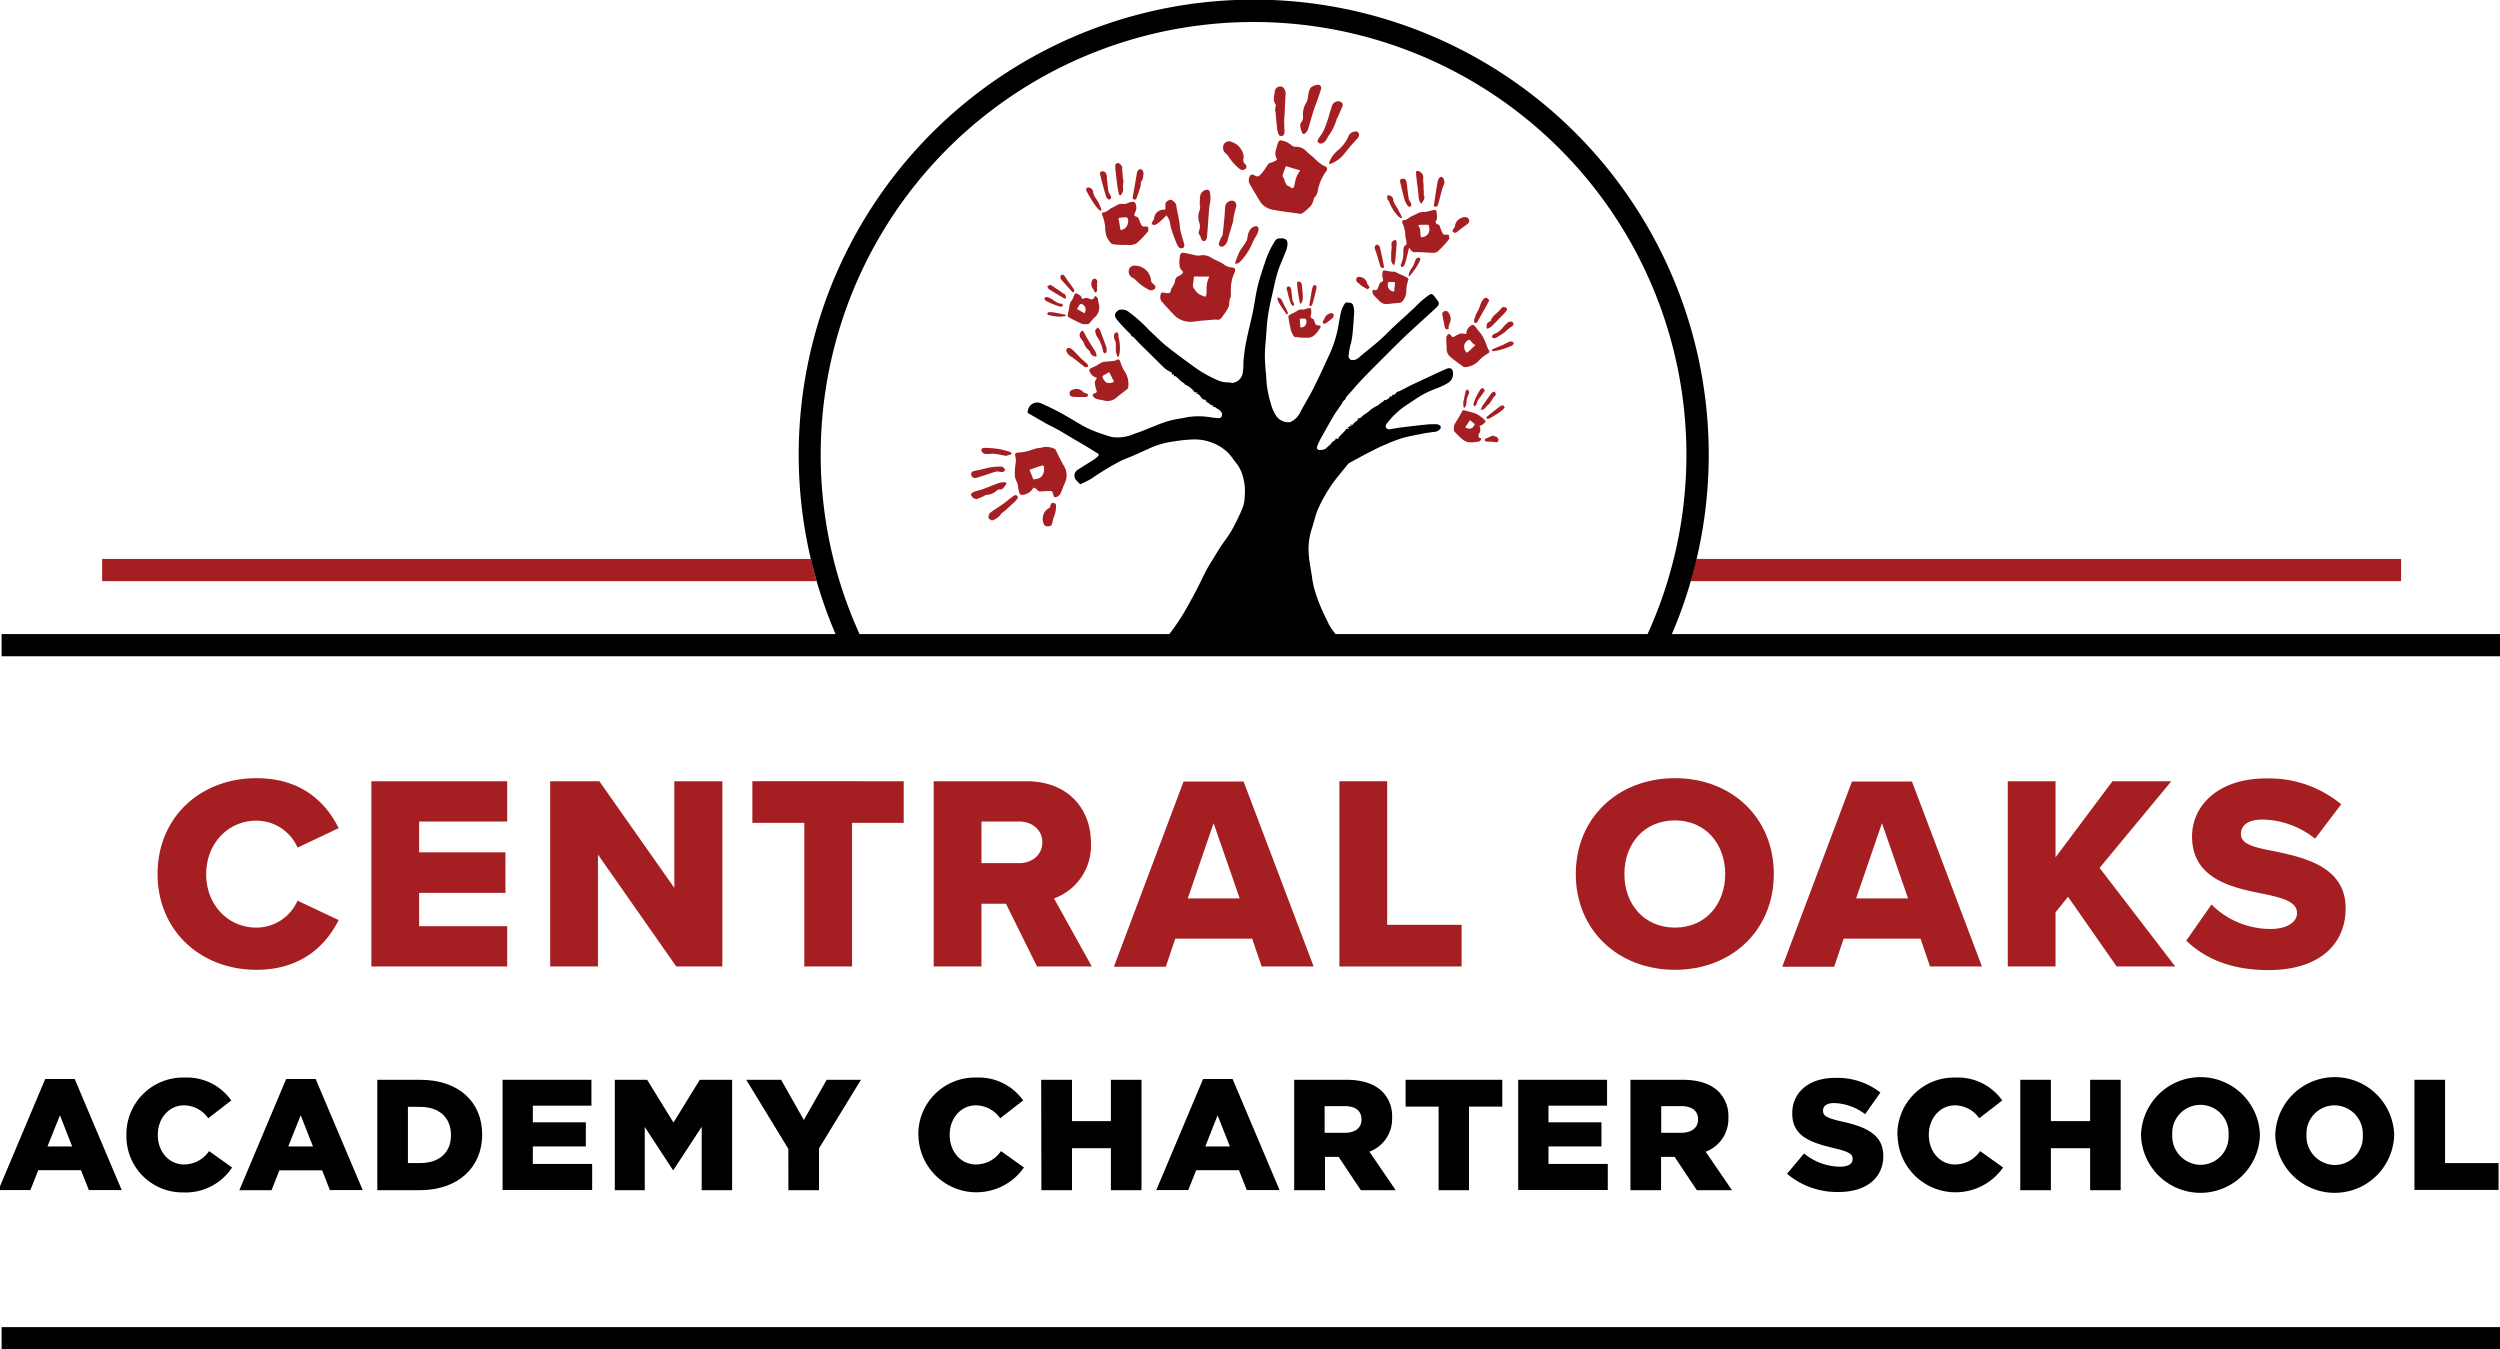 <svg id="Layer_1" data-name="Layer 1" xmlns="http://www.w3.org/2000/svg" viewBox="0 0 450.09 242.93"><defs><style>.cls-1{fill:#a51e21;}</style></defs><rect x="0.29" y="238.93" width="450.09" height="4"/><path class="cls-1" d="M304.36,104.63H432.28v-4H305.41C305.09,102,304.74,103.31,304.36,104.63Z"/><path class="cls-1" d="M218.92,57.52c-1.27.12-2.59.18-3.88.36a4.12,4.12,0,0,1-3.75-1.26c-.74-.78-1.46-1.58-2.18-2.37a1.52,1.52,0,0,1-.05-1.49.44.44,0,0,1,.35-.09c.21,0,.41.1.62.11.63,0,.67,0,.82-.65a.61.61,0,0,1,.11-.31,2.67,2.67,0,0,0,.62-1.44,1,1,0,0,1,.7-.71,2,2,0,0,0,.67-.53.38.38,0,0,0-.06-.35c-.59-.44-.52-1.09-.57-1.69a7.54,7.54,0,0,1,.12-1,.56.56,0,0,1,.71-.58c.67.11,1.34.29,2,.42A2,2,0,0,0,216,46a2.65,2.65,0,0,1,2.05.39c.47.29,1,.5,1.48.75a4,4,0,0,1,.74.41,2.62,2.62,0,0,0,1.49.6c.67.06.73.41.47,1a7.06,7.06,0,0,0-.63,2.87c0,.47,0,.93,0,1.39,0,0,0,0,0,0-.38.59-.19,1.33-.43,1.91a11.35,11.35,0,0,1-1.19,1.79A.85.85,0,0,1,218.92,57.52Zm-1.26-7.75a21.34,21.34,0,0,1-2.27,0c-.34,0-.44,0-.48.31,0,.45-.12.91-.14,1.38a.93.93,0,0,0,.19.49,5.59,5.59,0,0,0,.73.88,2.73,2.73,0,0,0,.61.33l.41.18c.23.1.42.11.46-.2s.06-.53.07-.8a4.74,4.74,0,0,1,.4-2.35C217.67,49.91,217.65,49.84,217.66,49.77Z"/><path class="cls-1" d="M230.51,25.26a3.75,3.75,0,0,1,2,.88,1.07,1.07,0,0,0,.83.28,2.49,2.49,0,0,1,1.9.87c.37.36.79.67,1.17,1s.62.61.95.89a8.93,8.93,0,0,0,.8.57c.16.1.35.13.49.24a.49.49,0,0,1,.16.76,8.92,8.92,0,0,0-1.54,3.44,2.12,2.12,0,0,1-.64,1.38c-.13.1-.11.37-.18.55a3.07,3.07,0,0,1-.44.93,9.05,9.05,0,0,1-1.56,1.35c-.25.16-.69.05-1,0-1.44-.2-2.9-.36-4.33-.66a3.26,3.26,0,0,1-2.24-1.43q-.94-1.55-1.86-3.12a1.5,1.5,0,0,1,.13-1.67c.05-.08.27-.08.41-.08s.17.09.26.13c.73.35.79.22,1.32-.36s.81-1.2,1.27-1.74c.14-.16.44-.17.65-.26a5.16,5.16,0,0,0,.67-.32c.34-.21,0-.4,0-.61a1.65,1.65,0,0,1-.13-.78,14.1,14.1,0,0,1,.53-1.9C230.14,25.44,230.4,25.34,230.51,25.26Zm1,4.66c-.14.35-.32.79-.46,1.23-.07.22-.18.55-.08.69.43.59.31,1.59,1.3,1.77,0,0,.06.09.1.13a.33.33,0,0,0,.59-.14c.08-.24.12-.49.19-.73a4.24,4.24,0,0,1,.82-2,.38.38,0,0,0,.09-.2Z"/><path class="cls-1" d="M186.06,87.78a2.43,2.43,0,0,1-2.23,1.31.46.46,0,0,1-.28-.28,7,7,0,0,1-.26-1.1,2.23,2.23,0,0,0-.34-1.17,2.64,2.64,0,0,1-.24-1.25,7.24,7.24,0,0,1,.06-1.23c0-.32.1-.63.11-1a2.74,2.74,0,0,0-.08-.86c-.12-.47,0-.7.47-.72a8.4,8.4,0,0,0,2.79-.6,6.75,6.75,0,0,1,1-.24.93.93,0,0,0,.25,0,3.39,3.39,0,0,1,2.54.16.43.43,0,0,1,.23.23c.5,1,.95,2,1.49,2.9a3.14,3.14,0,0,1,.15,3c-.28.64-.51,1.31-.81,1.95a1.14,1.14,0,0,1-.52.52c-.52.24-.67.14-.79-.42s-.23-.61-.76-.59l-1.4.08a.74.74,0,0,1-.76-.33C186.58,87.94,186.29,87.89,186.06,87.78Zm0-1.45c.66-.14,1.39-.15,1.74-1a2.18,2.18,0,0,0,.16-1.12c0-.38-.1-.48-.48-.36-.74.24-1.47.5-2.14.73Z"/><path class="cls-1" d="M253.65,44.73c-.2.8-.38,1.61-.59,2.4a2.64,2.64,0,0,1-.33.77c-.07.12-.28.14-.43.21,0-.16-.17-.37-.11-.47a4.92,4.92,0,0,0,.46-2.32c0-.46,0-1,.53-1.26.1-.05,0-.51,0-.77a5.44,5.44,0,0,1-.17-.86,5.41,5.41,0,0,0-.5-2.21c-.1-.25-.14-.55.17-.57.62,0,1-.53,1.53-.75s.95-.49,1.45-.67a2.77,2.77,0,0,1,.77-.06,3.72,3.72,0,0,0,.57-.08c.41-.1.81-.23,1.22-.3.23,0,.4.09.42.35,0,.59.26,1.2-.19,1.76-.05.05.17.46.29.48.44,0,.47.35.58.66a5.26,5.26,0,0,0,.52,1.13c.06.09.32.08.49.09s.48,0,.48,0c.06.27.19.65.06.81a17.38,17.38,0,0,1-2,2.17c-.45.39-1.12.27-1.71.24s-1.46-.11-2.18-.09a1,1,0,0,1-1.09-.53l-.1-.19Zm1.65-4.15c.64.68.28,1.47.53,2.13A1.42,1.42,0,0,0,257.32,41c-.09-.56-.09-.56-.68-.53h-.85A4,4,0,0,0,255.3,40.58Z"/><path class="cls-1" d="M204.6,37.49a5.67,5.67,0,0,1-.29.91c-.15.29-.14.49.19.57s.54.35.64.73a3.27,3.27,0,0,0,.5,1c.07.11.35.07.54.09s.49,0,.51.09c.06.25.12.61,0,.76a16.13,16.13,0,0,1-2.1,2.19,2.79,2.79,0,0,1-1.53.27c-.82,0-1.64,0-2.46-.1a.88.88,0,0,1-.53-.17,4.21,4.21,0,0,1-.81-1.18,5.09,5.09,0,0,1-.29-1.6,6.42,6.42,0,0,0-.52-2.29c-.09-.23-.1-.49.17-.51.7-.06,1.09-.67,1.69-.89.3-.11.56-.34.85-.46a1.59,1.59,0,0,1,.85-.2,1.83,1.83,0,0,0,1.16-.19,1.9,1.9,0,0,1,.4-.14C204.37,36.28,204.46,36.38,204.6,37.49Zm-2.86,3.95a3.18,3.18,0,0,0,.79-.32,1.76,1.76,0,0,0,.51-1.79.4.4,0,0,0-.29-.21c-.48,0-.95.08-1.38.12Z"/><path class="cls-1" d="M264,60.13a1.64,1.64,0,0,1,.86-1.51.39.39,0,0,1,.6.05l.18.18c.36.45.7.91,1.07,1.35a9.25,9.25,0,0,1,1,2.16,3.23,3.23,0,0,0,.3.62c.21.3.14.48-.15.67a8.47,8.47,0,0,0-1.41,1.05,3.77,3.77,0,0,1-2.64,1.4.72.72,0,0,1-.41-.11c-.76-.56-1.54-1.1-2.26-1.71a1.89,1.89,0,0,1-.69-1.38c0-.69-.06-1.37-.07-2.06a.53.53,0,0,1,.09-.35c.31-.46.46-.48.8-.05.2.27.34.33.64.11a4.11,4.11,0,0,1,1-.49,1.41,1.41,0,0,1,.5,0Zm1.64,2a2,2,0,0,1-.43-.27,2.08,2.08,0,0,1-.42-.47c-.16-.28-.33-.25-.55-.09a1.32,1.32,0,0,0-.42,1.88c.2.39.33.34.58.1Z"/><path class="cls-1" d="M197.49,68a1.73,1.73,0,0,1-1.31-1.13c-.13-.24-.08-.42.12-.53s.67-.3,1-.46.36-.23.54-.33a3.06,3.06,0,0,1,.77-.38c.66-.1,1.32-.12,2-.2a1.66,1.66,0,0,0,.46-.19c.35-.16.48,0,.6.3a9.14,9.14,0,0,0,.67,1.58,4.18,4.18,0,0,1,.79,3A.71.71,0,0,1,203,70c-.65.54-1.33,1-2,1.59a2.44,2.44,0,0,1-2.24.52c-.42-.1-.86-.14-1.27-.27a1.27,1.27,0,0,1-.62-.39c-.18-.22-.25-.47.16-.61s.51-.26.34-.67a5.66,5.66,0,0,1-.25-1.17.54.54,0,0,1,0-.28C197.25,68.47,197.35,68.28,197.49,68Zm3.08.72L199.69,67l-1.09.62a.28.28,0,0,0-.12.16,1.85,1.85,0,0,0,.7,1.08A1.67,1.67,0,0,0,200.57,68.72Z"/><path class="cls-1" d="M249.69,54.74a1.66,1.66,0,0,1-1.33-.54c-.36-.38-.76-.73-1.1-1.13a1.16,1.16,0,0,1-.16-.63c0-.27.17-.29.37-.22s.48,0,.58-.29a6.21,6.21,0,0,1,.37-.93.87.87,0,0,1,.33-.26c.25-.13.35-.2.19-.56a3.19,3.19,0,0,1,0-1.38s.35-.14.52-.1a5,5,0,0,0,1.55.21c.16,0,.35.14.53.22.6.28,1.22.54,1.81.85.11.05.25.32.21.4a5.65,5.65,0,0,0-.37,2,3,3,0,0,1-.55,1.69,1,1,0,0,1-.79.47C251.1,54.58,250.39,54.68,249.69,54.74ZM251,52.49l.16-1.68L250,50.75A1.16,1.16,0,0,0,251,52.49Z"/><path class="cls-1" d="M266.68,78.93c-.08.61-.53.58-.89.63a5,5,0,0,1-1.33.06,2.22,2.22,0,0,1-1.06-.44,17.83,17.83,0,0,1-1.54-1.47c-.21-.2-.1-1.15.1-1.47.45-.72.89-1.45,1.28-2.2.15-.28.29-.19.48-.14.57.15,1.15.29,1.72.47a4.11,4.11,0,0,1,.81.41,5.8,5.8,0,0,1,1.2,1c.11.17-.6.8-.93.85l-.12,0c0,.06-.06.13,0,.16a1.29,1.29,0,0,1-.05,1.18C266.15,78.37,266,78.82,266.68,78.93Zm-1.16-2.58-.88-.7-.86,1.3C264.63,77.39,265.18,77.19,265.52,76.35Z"/><path class="cls-1" d="M197.09,53.29a.79.79,0,0,1,.61.79,6.06,6.06,0,0,0,.15.74,2.37,2.37,0,0,1-.78,2.33c-.25.23-.46.5-.69.75s-.24.39-.39.4a2.51,2.51,0,0,1-1.19,0,25.4,25.4,0,0,1-2.45-1.22.37.37,0,0,1-.13-.32c.1-.58.25-1.15.33-1.72a1.73,1.73,0,0,1,.44-1,3.82,3.82,0,0,0,.38-.87c.21-.42.31-.45.72-.2s.58.29.64.68c0,.07.2.18.23.16a1.2,1.2,0,0,1,1.2,0A.62.62,0,0,0,197.09,53.29Zm-1.86,3.1a1.07,1.07,0,0,0-.5-1.66.33.33,0,0,0-.3.06c-.2.28-.37.58-.53.84Z"/><path class="cls-1" d="M236.08,56.2a.81.81,0,0,1,0,.22c-.11.41-.31.79.32,1,.23.09.26.62.42.92a.54.54,0,0,0,.41.23c.45,0,.69.16.44.5-.53.73-1,1.62-2.06,1.73a12.12,12.12,0,0,1-1.9-.07s-.08-.05-.12-.05-.46.05-.53,0a3.75,3.75,0,0,1-.62-1.12c-.21-.8-.34-1.62-.48-2.43,0-.11,0-.31.08-.36.45-.26.94-.48,1.4-.73a1.42,1.42,0,0,1,1.18-.3c.17,0,.4-.11.6-.16C236,55.36,236.08,55.42,236.08,56.2ZM234,57.42l.09,1.22c0,.19,0,.38.32.3a1,1,0,0,0,.74-1.35.42.42,0,0,0-.31-.24A5.28,5.28,0,0,0,234,57.42Z"/><path class="cls-1" d="M209.81,37.7c0-.3,0-.57,0-.83,0-.5.34-.69.7-.85s.54.06.81.26c.55.39.46,1,.57,1.48.18.78.32,1.57.46,2.36.08.52.08,1.05.2,1.55.2.81.47,1.59.67,2.39a.59.59,0,0,1-.15.51.64.64,0,0,1-.9-.12,5.9,5.9,0,0,1-.54-1.1c-.29-.76-.57-1.53-.81-2.31-.13-.41-.12-.86-.25-1.27a6.21,6.21,0,0,0-.55-1c-.44.42-.82.81-1.23,1.16a3.48,3.48,0,0,1-.86.57c-.16.06-.41-.09-.61-.14.06-.18.12-.36.2-.54s.22-.26.24-.41a1.77,1.77,0,0,1,2-1.66Z"/><path class="cls-1" d="M237.87,15.94c-.2.63-.4,1.25-.62,1.87-.27.78-.58,1.55-.83,2.34-.33,1.05-.62,2.13-.95,3.19a1.9,1.9,0,0,1-.35.52c-.38.47-.62.25-.78-.19a4.2,4.2,0,0,1-.26-1.1,1.07,1.07,0,0,1,.25-.64,1.32,1.32,0,0,0,.27-.88,4,4,0,0,1,.61-2.62,2.85,2.85,0,0,0,.28-1.13c.14-.63.14-1.34.76-1.72a2.38,2.38,0,0,1,1.07-.32C237.7,15.25,237.85,15.54,237.87,15.94Z"/><path class="cls-1" d="M216,37c0-.62,0-1.24.1-1.86a1.42,1.42,0,0,1,1.31-1,.55.55,0,0,1,.38.35,5.05,5.05,0,0,1,0,2.32c-.14.85-.17,1.72-.24,2.58-.08,1.07-.14,2.14-.25,3.21,0,.34-.16.78-.55.8s-.49-.41-.6-.73-.52-.67-.28-1.09a2.27,2.27,0,0,0,0-1.66,3.11,3.11,0,0,1,.11-2.08,2.08,2.08,0,0,0,.08-.8Z"/><path class="cls-1" d="M229.53,20c.05-.31.1-.61.14-.92a.28.28,0,0,0,0-.24c-.55-.76-.25-1.56-.17-2.37a1,1,0,0,1,1-.9.78.78,0,0,1,.57.22,1.74,1.74,0,0,1,.37,1.42c-.06.85-.09,1.71-.13,2.56,0,.69-.1,1.37-.11,2.06s.06,1.4.05,2.1a.66.66,0,0,1-.31.51.54.54,0,0,1-.77-.31,3.82,3.82,0,0,1-.24-.94c-.12-1.06-.2-2.12-.3-3.19Z"/><path class="cls-1" d="M222.6,37c-.18.72-.37,1.43-.53,2.16-.06.26,0,.55-.1.8-.3,1.07-.65,2.12-.92,3.19a1.81,1.81,0,0,1-.76,1.16.63.63,0,0,1-.52.09c-.17-.1-.38-.37-.35-.51a7.13,7.13,0,0,1,.45-1.16c.07-.15.22-.28.24-.43.13-1.08.24-2.15.34-3.23.06-.58.06-1.16.12-1.73A1.21,1.21,0,0,1,222,36.15C222.34,36.23,222.53,36.5,222.6,37Z"/><path class="cls-1" d="M237.85,25.85c-.45,0-.74-.33-.59-.67a7.82,7.82,0,0,1,.61-.93,6.5,6.5,0,0,0,.52-.93c.25-.61.48-1.23.68-1.86s.45-1.51.69-2.26a1.25,1.25,0,0,1,.89-.94,1.11,1.11,0,0,1,.78.11.62.62,0,0,1,.26.78c-.28.67-.58,1.34-.88,2a1.8,1.8,0,0,0-.17.34,9.2,9.2,0,0,1-1.39,2.87c-.17.28-.33.56-.5.83A1.35,1.35,0,0,1,237.85,25.85Z"/><path class="cls-1" d="M223.91,28.4a1,1,0,0,0,.35,1.22.53.53,0,0,1-.07.8.77.77,0,0,1-1,0,8.48,8.48,0,0,1-1.85-2,3.13,3.13,0,0,0-.77-.89,1.35,1.35,0,0,1-.2-1.61,1.1,1.1,0,0,1,1.4-.36,3.19,3.19,0,0,1,2.09,2.31A5.28,5.28,0,0,1,223.91,28.4Z"/><path class="cls-1" d="M204.36,47.83a2.93,2.93,0,0,1,2.88,2.72.73.73,0,0,0,.31.49c.42.32.58.63.4.9a.88.88,0,0,1-1.14.21,8.62,8.62,0,0,1-2.33-1.73,4.16,4.16,0,0,0-.77-.52,1.29,1.29,0,0,1-.45-1.39A1,1,0,0,1,204.36,47.83Z"/><path class="cls-1" d="M222.35,47.39a18.05,18.05,0,0,1,.74-1.94c.35-.67.85-1.26,1.24-1.91a2.47,2.47,0,0,0,.28-.87,2.54,2.54,0,0,1,.73-1.63,1.58,1.58,0,0,1,.88-.33c.12,0,.38.31.38.46a2.87,2.87,0,0,1-.28,1c-.25.53-.62,1-.83,1.55a10.28,10.28,0,0,1-1.67,2.77,5.35,5.35,0,0,1-.67.75,2.48,2.48,0,0,1-.62.27Z"/><path class="cls-1" d="M239.34,29.57a1.57,1.57,0,0,1,0-.45,5.57,5.57,0,0,1,1.46-2,6.87,6.87,0,0,0,2-2.63,1.32,1.32,0,0,1,1.12-.81.58.58,0,0,1,.72.76,1,1,0,0,1-.19.42c-.42.48-.87.94-1.29,1.42s-.9,1.14-1.38,1.69A5.81,5.81,0,0,1,239.34,29.57Z"/><path class="cls-1" d="M175.85,89.86a1.92,1.92,0,0,1-.56-.16,1.52,1.52,0,0,1-.5-.67c0-.12.32-.4.54-.48.54-.2,1.11-.3,1.65-.5.94-.34,1.86-.74,2.8-1.08a3.77,3.77,0,0,1,1.06-.15c.36,0,.4.25.24.45-.31.38-.51.94-1.18.85a.64.64,0,0,0-.41.17,2.87,2.87,0,0,1-1.81.8c-.28,0-.56.24-.84.36Z"/><path class="cls-1" d="M178.57,93.71c-.21-.15-.6-.3-.61-.47a1.29,1.29,0,0,1,.32-.93c.76-.59,1.6-1.07,2.38-1.63.63-.44,1.22-1,1.84-1.41a.6.6,0,0,1,.49-.1.39.39,0,0,1,.16.61,4.43,4.43,0,0,1-.49.58L181,91.9c-.12.11-.27.19-.4.3a1.43,1.43,0,0,0-.4.37A3,3,0,0,1,178.57,93.71Z"/><path class="cls-1" d="M188.72,94.76a.75.75,0,0,1-.84-.52,2.22,2.22,0,0,1,1-2.78c.12,0,.2-.27.24-.43s.16-.55.46-.5.59.16.55.57a5.13,5.13,0,0,1-.41,2,3.39,3.39,0,0,0-.22.9C189.4,94.54,189.13,94.76,188.72,94.76Z"/><path class="cls-1" d="M180.28,85a2.9,2.9,0,0,0-.88-.11c-.6.14-1.17.36-1.76.55s-1.25.42-1.88.59a.69.69,0,0,1-.86-.41.55.55,0,0,1,.3-.77c.44-.12.9-.19,1.35-.3.62-.14,1.22-.32,1.84-.42A11,11,0,0,1,180.2,84a.88.88,0,0,1,.65.38C181.05,84.75,180.75,85,180.28,85Z"/><path class="cls-1" d="M255.86,36.7a2.6,2.6,0,0,1-.39-.72c-.1-.71-.15-1.42-.22-2.13-.05-.44-.13-.86-.18-1.29s-.11-.93-.13-1.39.19-.44.52-.34a1.21,1.21,0,0,1,.76,1.38,4.92,4.92,0,0,0,.07.93c0,.49,0,1,.06,1.46,0,.17-.09.37,0,.5C256.63,35.72,256.28,36.13,255.86,36.7Z"/><path class="cls-1" d="M202.27,32.39a5.63,5.63,0,0,1-.05.59,3.45,3.45,0,0,0,0,1.11,1.79,1.79,0,0,1-.4,1c-.13.2-.35,0-.39-.18-.11-.53-.21-1.07-.29-1.62-.12-1-.23-1.92-.34-2.88l0-.25c0-.31-.06-.66.31-.78s.87.39.92.74a2.64,2.64,0,0,1,0,.29c.05.64.11,1.29.16,1.93Z"/><path class="cls-1" d="M205.88,31.26c-.09.42,0,.9-.36,1.34-.21.24-.11.73-.22,1.09-.2.67-.46,1.32-.68,2-.1.27-.28.28-.51.21s-.2-.29-.16-.49c.24-1.41.49-2.82.73-4.23,0-.32.36-.74.58-.73C205.64,30.46,205.87,30.75,205.88,31.26Z"/><path class="cls-1" d="M260.1,32.84l-.43,1.09a1.6,1.6,0,0,0-.05.21c-.24.9-.47,1.81-.72,2.72a.56.56,0,0,1-.24.32.58.58,0,0,1-.43,0c-.06,0-.08-.21-.07-.31.22-1.43.43-2.86.69-4.29a1.44,1.44,0,0,1,.46-.72c.07-.06.45.06.54.19a2.44,2.44,0,0,1,.19.74Z"/><path class="cls-1" d="M181.28,82.09c-.75-.13-1.5-.28-2.25-.39a3.13,3.13,0,0,0-.61,0,4.4,4.4,0,0,1-1.2,0,.89.89,0,0,1-.54-.64c0-.37.39-.45.7-.43a20.31,20.31,0,0,1,2.34.19,15.55,15.55,0,0,1,2.11.54c.14,0,.23.24.34.36a3.93,3.93,0,0,1-.43.18,2.36,2.36,0,0,1-.45.08Z"/><path class="cls-1" d="M197.42,64.18a1.06,1.06,0,0,1-1.17-.82.66.66,0,0,0-.21-.29,2.75,2.75,0,0,1-.88-1.26,2.32,2.32,0,0,0-.45-.7c-.39-.5-.45-.86-.18-1.27s.44-.33.62,0,.44.84.68,1.24c.38.64.79,1.27,1.19,1.9A2,2,0,0,1,197.42,64.18Z"/><path class="cls-1" d="M252.56,32.19c.41-.06.57.24.66.56a5.51,5.51,0,0,1,.12.92c.09.71.17,1.42.28,2.12a1.71,1.71,0,0,0,.25.53,1.3,1.3,0,0,1,.22.44c0,.13,0,.34-.13.39a.43.43,0,0,1-.43,0,3.68,3.68,0,0,1-.62-1.06c-.32-1.12-.58-2.26-.84-3.39C252,32.35,252.2,32.18,252.56,32.19Z"/><path class="cls-1" d="M200.05,35.43c0,.42-.26.59-.53.42a.82.82,0,0,1-.36-.4c-.27-.88-.51-1.77-.76-2.66-.12-.45-.21-.91-.33-1.35a.43.43,0,0,1,.27-.59.74.74,0,0,1,.59.14c.46.39.3,1,.38,1.47s.13,1.29.23,1.93a2,2,0,0,0,.27.57C199.9,35.15,200,35.33,200.05,35.43Z"/><path class="cls-1" d="M261.86,41.93c-.11-.1-.3-.18-.34-.31a.51.51,0,0,1,.15-.43.79.79,0,0,0,.29-.6,1.85,1.85,0,0,1,2-1.49.67.67,0,0,1,.33,1.15c-.68.52-1.36,1-2,1.53A1.21,1.21,0,0,1,261.86,41.93Z"/><path class="cls-1" d="M267.64,59.17c0-.54-.05-1.08.59-1.3.06,0,.15-.07.16-.13.3-1,1.35-1.43,1.91-2.25.24-.34.63-.2.93-.06.08,0,.11.38,0,.5a4.41,4.41,0,0,1-.64.73L269,58.31C268.6,58.67,268.29,59.12,267.64,59.17Z"/><path class="cls-1" d="M191.93,63.13c.1-.18.18-.47.29-.48a1.14,1.14,0,0,1,.74.19c.51.46,1,1,1.45,1.47s.92.82,1.36,1.25c.1.09.12.26.18.4a2.3,2.3,0,0,1-.46.16.53.53,0,0,1-.34-.15c-.63-.49-1.24-1-1.89-1.49-.4-.29-.89-.48-1.14-1Z"/><path class="cls-1" d="M268.12,54.1c-.25.45-.45.86-.68,1.26-.49.88-1,1.76-1.49,2.64a.45.45,0,0,1-.38.15.38.38,0,0,1-.2-.33,2.65,2.65,0,0,1,.2-.77,5.1,5.1,0,0,1,.45-1c.44-.7.49-1.57,1.06-2.2.22-.24.44-.32.7-.16A1.59,1.59,0,0,1,268.12,54.1Z"/><path class="cls-1" d="M197.61,58.94c.21.21.36.31.41.44.41,1.06.81,2.12,1.18,3.19a2.25,2.25,0,0,1,0,.82c0,.08-.15.2-.24.2s-.21-.08-.3-.16a.27.27,0,0,1-.07-.19,6.61,6.61,0,0,0-1.12-2.68,3.14,3.14,0,0,1-.31-1C197.19,59.37,197.43,59.19,197.61,58.94Z"/><path class="cls-1" d="M193.37,71.44c-.42,0-.74-.06-.8-.51s.18-.63.56-.76a1.59,1.59,0,0,1,1.93.46c.07.09.25.08.37.14s.4.13.43.24a.36.36,0,0,1-.37.46c-.57,0-1.14,0-1.71,0Z"/><path class="cls-1" d="M268.91,60.91c-.09-.07-.35-.21-.33-.28s.2-.43.34-.46a3.59,3.59,0,0,0,1.74-1.32,8.3,8.3,0,0,1,.79-.78,1.08,1.08,0,0,1,.66-.18c.14,0,.31.2.37.34a.49.49,0,0,1-.13.4c-.29.24-.61.45-.9.68s-.4.4-.62.56c-.47.33-1,.64-1.45.94A1.6,1.6,0,0,1,268.91,60.91Z"/><path class="cls-1" d="M195.55,34.17c0-.29.16-.47.47-.41a.93.93,0,0,1,.79.79c.08.82.69,1.33,1,2a12,12,0,0,1,.48,1.17s-.07.19-.09.19a.53.53,0,0,1-.34-.11,11.62,11.62,0,0,1-1-1.28c-.43-.64-.8-1.32-1.19-2A2.06,2.06,0,0,1,195.55,34.17Z"/><path class="cls-1" d="M260.8,59.25c-.38.09-.62,0-.7-.4-.13-.73-.3-1.45-.43-2.18a.56.56,0,0,1,.41-.65.51.51,0,0,1,.66.22,1.86,1.86,0,0,1,.16,2.16A2.48,2.48,0,0,0,260.8,59.25Z"/><path class="cls-1" d="M252.28,39.3a3.51,3.51,0,0,1-.52-.33,7.59,7.59,0,0,1-1.63-2.58c-.09-.23-.31-.41-.38-.64a1.69,1.69,0,0,1,.07-.62,1.89,1.89,0,0,1,.65.18.89.89,0,0,1,.35.56c.05.74.58,1.23.88,1.84s.49.95.74,1.43Z"/><path class="cls-1" d="M251,47.76a1.14,1.14,0,0,1-.54-1c0-.27,0-.54,0-.82s0-.65.06-1,0-.56,0-.84,0-.45.09-.57a2.24,2.24,0,0,1,.66-.38,1.69,1.69,0,0,1,.18.55c-.06,1-.15,2.1-.24,3.15A7.58,7.58,0,0,1,251,47.76Z"/><path class="cls-1" d="M247.5,44.64a.5.5,0,0,1,.47-.59c.16,0,.43.29.47.48.27,1.14.49,2.28.72,3.42,0,.09,0,.28-.08.29a.57.57,0,0,1-.39-.07.75.75,0,0,1-.22-.35c-.19-.64-.37-1.29-.56-1.93-.11-.36-.25-.72-.38-1.08Z"/><path class="cls-1" d="M201.2,64.24a4.93,4.93,0,0,1-.3-1c-.05-.42,0-.85,0-1.27a2.39,2.39,0,0,0-.16-.69,1.33,1.33,0,0,1-.12-1.13.62.62,0,0,1,.38-.33c.1,0,.31.17.35.3s0,.55.09.82a7.32,7.32,0,0,1,.11,2.76,3.16,3.16,0,0,1-.17.52Z"/><path class="cls-1" d="M246.21,52.08c-.36-.2-.69-.37-1-.58s-.49-.43-.76-.61a.62.62,0,0,1-.23-.78c.1-.31.39-.27.64-.24a1.45,1.45,0,0,1,1.29,1.19c0,.14.17.24.25.37s.18.25.15.34S246.35,52,246.21,52.08Z"/><path class="cls-1" d="M266.55,73.77c.15-.3.24-.54.37-.74.48-.71,1-1.4,1.48-2.1.05-.07.08-.16.15-.2s.44-.27.5-.22c.22.19.36.52.12.74-.57.52-.75,1.33-1.43,1.79-.26.18-.39.62-.79.7A2.34,2.34,0,0,1,266.55,73.77Z"/><path class="cls-1" d="M191.78,53.8l-1-.55L189,52.16a.63.63,0,0,1-.24-.18,3,3,0,0,1-.23-.44c.18-.08.36-.17.55-.24,0,0,.08,0,.11,0l1.89,1.27c.1.07.17.21.28.23.47.09.5.46.56.81Z"/><path class="cls-1" d="M268.88,63.24l-.33-.16c.08-.09.14-.21.24-.25.54-.23,1.09-.43,1.63-.66.3-.13.58-.31.88-.44a2.5,2.5,0,0,1,.77-.26c.17,0,.34.18.52.28-.13.17-.22.41-.39.49-.62.26-1.27.5-1.92.7C269.83,63.08,269.36,63.14,268.88,63.24Z"/><path class="cls-1" d="M234.05,54.6c-.08-.41-.19-.82-.25-1.23-.1-.68-.2-1.36-.25-2,0-.23-.21-.61.26-.67.32,0,.55.24.57.63s.11,1,.15,1.55a5.28,5.28,0,0,1,0,1.05,2.88,2.88,0,0,1-.3.74Z"/><path class="cls-1" d="M235.72,55c.16-.94.31-1.89.48-2.84a2.63,2.63,0,0,1,.25-.73c0-.08.26-.12.36-.08a.39.39,0,0,1,.22.3,8.23,8.23,0,0,1-.21,1.08q-.18.75-.39,1.5a4.14,4.14,0,0,1-.18.6C236.13,55.1,236.06,55.12,235.72,55Z"/><path class="cls-1" d="M193.15,52.66c-.71-.79-1.44-1.56-2.12-2.37a.71.71,0,0,1-.06-.66.38.38,0,0,1,.64,0c.2.25.35.52.53.78l.87,1.18a4.26,4.26,0,0,1,.32.5C193.48,52.44,193.45,52.5,193.15,52.66Z"/><path class="cls-1" d="M270.9,73.39a5.89,5.89,0,0,1-.77.73c-.5.35-1,.65-1.58,1a3.69,3.69,0,0,1-.64.29.31.31,0,0,1-.27-.12.32.32,0,0,1,.07-.28c.8-.65,1.6-1.29,2.42-1.91a.84.84,0,0,1,.55-.08C270.74,73,270.79,73.18,270.9,73.39Z"/><path class="cls-1" d="M253.58,49.67a4,4,0,0,1,.22-.81c.18-.35.43-.66.62-1a3.61,3.61,0,0,0,.27-.64c.12-.33.18-.71.58-.82a.44.44,0,0,1,.38.08.43.43,0,0,1,0,.41,10.65,10.65,0,0,1-1.75,2.66l-.22.18Z"/><path class="cls-1" d="M267.33,70.31c-.27.38-.49.73-.74,1.06a3.35,3.35,0,0,0-.8,1.48c0,.12-.22.22-.33.33-.07-.17-.23-.36-.18-.49a11.81,11.81,0,0,1,.62-1.52,7.76,7.76,0,0,1,.64-1.07.54.54,0,0,1,.42-.22C267.09,69.91,267.18,70.12,267.33,70.31Z"/><path class="cls-1" d="M191,55.25c-.5-.17-1-.32-1.45-.5a11.62,11.62,0,0,1-1.28-.62c-.13-.08-.2-.27-.29-.4.15-.1.31-.29.44-.27a2.69,2.69,0,0,1,.81.32c.62.35,1.15.91,1.94.9.08,0,.16.22.24.33Z"/><path class="cls-1" d="M231.61,51.86c.09-.1.18-.27.29-.29a.53.53,0,0,1,.42.16,1.34,1.34,0,0,1,.17.59c.08.57.11,1.15.2,1.72,0,.21.21.4.27.61a.84.84,0,0,1,0,.38c-.13,0-.33,0-.39-.12a2,2,0,0,1-.3-.64C232,53.49,231.83,52.7,231.61,51.86Z"/><path class="cls-1" d="M197.51,50.84c0,.51,0,1,0,1.52,0,.12-.21.23-.33.34l-.21-.34a2.26,2.26,0,0,0-.17-.35,1.39,1.39,0,0,1-.11-1.64.59.59,0,0,1,.51-.18c.13,0,.25.22.34.37s0,.19,0,.29Z"/><path class="cls-1" d="M268.7,78.42a3.27,3.27,0,0,1,.85.31.65.65,0,0,1,.23.55c0,.23-.22.38-.54.33a11.42,11.42,0,0,0-1.55-.11c-.26,0-.4-.13-.36-.35s.21-.17.34-.25l.36-.17Z"/><path class="cls-1" d="M239.79,56.37c.05,0,.26.12.29.24a.75.75,0,0,1-.1.58,11.43,11.43,0,0,1-1.27,1,.68.68,0,0,1-.47.07c-.05,0-.11-.26-.07-.36s.25-.47.35-.71A1.47,1.47,0,0,1,239.79,56.37Z"/><path class="cls-1" d="M263.39,72.69c.16-.75.3-1.51.48-2.26,0-.13.22-.21.34-.32.09.13.24.25.27.39a.66.66,0,0,1-.07.48,3.25,3.25,0,0,0-.39,1.61,2.29,2.29,0,0,1-.22.67c0,.07-.14.11-.22.16a.8.8,0,0,1-.11-.25c0-.15,0-.31,0-.46Z"/><path class="cls-1" d="M231.64,56.6c-.34-.49-.7-1-1-1.46a5.86,5.86,0,0,1-.54-.94,2.83,2.83,0,0,1-.11-.64.9.9,0,0,1,.86.64c.2.5.5,1,.74,1.46.13.26.21.54.32.82Z"/><path class="cls-1" d="M191.84,56.89a6.26,6.26,0,0,1-1.05.12c-.68,0-1.36-.16-2-.27a.36.36,0,0,1-.23-.25c0-.08.1-.26.18-.27a3.31,3.31,0,0,1,.77,0c.44.06.88.15,1.31.24l1.07.23Z"/><path class="cls-1" d="M28.37,157.35c0-10.3,7.8-17.25,17.8-17.25,8.3,0,12.6,4.55,14.8,9l-7.4,3.5a8.09,8.09,0,0,0-7.4-4.85c-5.2,0-9.05,4.2-9.05,9.65S41,167,46.17,167a8.09,8.09,0,0,0,7.4-4.85l7.4,3.5c-2.15,4.3-6.5,8.95-14.8,8.95C36.17,174.6,28.37,167.6,28.37,157.35Z"/><path class="cls-1" d="M66.86,140.65H91.31v7.25H75.46v5.55H91v7.3H75.46v6H91.31V174H66.86Z"/><path class="cls-1" d="M107.65,153.85V174h-8.6V140.65h8.85l13.5,19.2v-19.2h8.65V174h-8.3Z"/><path class="cls-1" d="M144.8,148.15h-9.35v-7.5H162.7v7.5h-9.3V174h-8.6Z"/><path class="cls-1" d="M181.11,162.7H176.7V174h-8.6V140.65h16.71c7.4,0,11.6,4.9,11.6,11.1a10.1,10.1,0,0,1-6.65,10l6.8,12.25H186.7Zm2.39-14.8h-6.8v7.5h6.8c2.26,0,4.16-1.45,4.16-3.75S185.76,147.9,183.5,147.9Z"/><path class="cls-1" d="M225.44,169H211.59l-1.7,5.05h-9.35l12.55-33.35h10.8L236.5,174h-9.36Zm-11.6-7.25h9.35l-4.7-13.55Z"/><path class="cls-1" d="M241.14,140.65h8.6V166.5h13.4V174h-22Z"/><path class="cls-1" d="M301.55,140.1c10.2,0,17.8,7.1,17.8,17.25s-7.6,17.25-17.8,17.25-17.85-7.1-17.85-17.25S291.35,140.1,301.55,140.1Zm0,7.6c-5.55,0-9.1,4.2-9.1,9.65S296,167,301.55,167s9.05-4.25,9.05-9.65S307.05,147.7,301.55,147.7Z"/><path class="cls-1" d="M345.77,169H331.92l-1.7,5.05h-9.35l12.55-33.35h10.8L356.82,174h-9.35Zm-11.6-7.25h9.35l-4.7-13.55Z"/><path class="cls-1" d="M372.32,161.45l-2.25,2.8V174h-8.6V140.65h8.6v13.7l10.25-13.7h10.6L378,156.25,391.62,174H381.07Z"/><path class="cls-1" d="M398.15,162.85a15.07,15.07,0,0,0,10.65,4.4c2.95,0,4.75-1.25,4.75-2.85,0-1.9-2.15-2.65-5.7-3.4-5.5-1.1-13.2-2.5-13.2-10.4,0-5.6,4.75-10.45,13.3-10.45a20.34,20.34,0,0,1,13.55,4.65L416.8,151a15.5,15.5,0,0,0-9.4-3.45c-2.85,0-3.95,1.15-3.95,2.6,0,1.75,2.05,2.35,5.75,3.05,5.5,1.15,13.1,2.75,13.1,10.3,0,6.7-4.95,11.15-13.9,11.15-6.75,0-11.45-2.1-14.8-5.3Z"/><path d="M8.14,194.26h5.31l8.46,20H16l-1.42-3.58H6.89l-1.42,3.58H-.29ZM13,206.41l-2.21-5.62-2.25,5.62Z"/><path d="M22.76,204.4v-.06A10.19,10.19,0,0,1,33.21,194a9.79,9.79,0,0,1,8.43,4.12l-4.15,3.21A5.39,5.39,0,0,0,33.15,199c-2.78,0-4.74,2.39-4.74,5.28v.06c0,3,2,5.31,4.74,5.31a5.47,5.47,0,0,0,4.49-2.41l4.14,2.95A10,10,0,0,1,33,214.68,10.1,10.1,0,0,1,22.76,204.4Z"/><path d="M51.52,194.26h5.31l8.47,20H59.39L58,210.7h-7.7l-1.41,3.58H43.09Zm4.83,12.15-2.21-5.62-2.25,5.62Z"/><path d="M67.93,194.4h7.69c7.07,0,11.19,4.09,11.19,9.83v.05c0,5.74-4.17,10-11.3,10H67.93Zm5.51,4.86v10.13h2.24c3.32,0,5.51-1.81,5.51-5v-.06c0-3.18-2.19-5.05-5.51-5.05Z"/><path d="M90.48,194.4h16v4.66H95.93v3h9.54v4.34H95.93v3.15h10.68v4.69H90.48Z"/><path d="M110.69,194.4h5.82l4.74,7.7,4.74-7.7h5.82v19.88h-5.48V202.86l-5.08,7.78h-.11l-5.06-7.75v11.39h-5.39Z"/><path d="M141.93,206.84l-7.58-12.44h6.28l4.09,7.24,4.11-7.24H155l-7.55,12.35v7.53h-5.51Z"/><path d="M165.33,204.4v-.06A10.19,10.19,0,0,1,175.78,194a9.79,9.79,0,0,1,8.43,4.12l-4.14,3.21a5.42,5.42,0,0,0-4.35-2.33c-2.78,0-4.74,2.39-4.74,5.28v.06c0,3,2,5.31,4.74,5.31a5.44,5.44,0,0,0,4.49-2.41l4.14,2.95a10.44,10.44,0,0,1-19-5.79Z"/><path d="M187.45,194.4H193v7.44H200V194.4h5.51v19.88H200v-7.56H193v7.56h-5.51Z"/><path d="M216.6,194.26h5.31l8.46,20h-5.9l-1.42-3.58h-7.7l-1.42,3.58h-5.76Zm4.83,12.15-2.22-5.62L217,206.41Z"/><path d="M233,194.4h9.39c3,0,5.14.8,6.48,2.13a6.22,6.22,0,0,1,1.76,4.63v.06a6.3,6.3,0,0,1-4.09,6.13l4.74,6.93H245l-4-6h-2.45v6H233Zm9.17,9.54c1.84,0,2.95-.91,2.95-2.36v-.05c0-1.59-1.16-2.39-3-2.39h-3.64v4.8Z"/><path d="M259,199.23h-5.94V194.4h17.41v4.83h-6v15.05H259Z"/><path d="M273.33,194.4h16v4.66H278.78v3h9.54v4.34h-9.54v3.15h10.68v4.69H273.33Z"/><path d="M293.54,194.4h9.4c3,0,5.13.8,6.47,2.13a6.22,6.22,0,0,1,1.76,4.63v.06a6.3,6.3,0,0,1-4.09,6.13l4.74,6.93h-6.33l-4-6h-2.44v6h-5.51Zm9.17,9.54c1.84,0,3-.91,3-2.36v-.05c0-1.59-1.16-2.39-3-2.39h-3.63v4.8Z"/><path d="M321.73,211.32l3.07-3.66a10.3,10.3,0,0,0,6.44,2.39c1.51,0,2.3-.51,2.3-1.37v-.05c0-.86-.65-1.28-3.37-1.93-4.23-1-7.5-2.16-7.5-6.22v-.06c0-3.69,2.92-6.36,7.69-6.36a12.53,12.53,0,0,1,8.18,2.64l-2.75,3.89a9.75,9.75,0,0,0-5.57-2c-1.33,0-2,.54-2,1.28V200c0,.91.68,1.3,3.46,1.93,4.54,1,7.38,2.47,7.38,6.19v0c0,4.06-3.21,6.48-8,6.48A13.94,13.94,0,0,1,321.73,211.32Z"/><path d="M341.6,204.4v-.06A10.19,10.19,0,0,1,352.05,194a9.79,9.79,0,0,1,8.43,4.12l-4.15,3.21A5.39,5.39,0,0,0,352,199c-2.78,0-4.74,2.39-4.74,5.28v.06c0,3,2,5.31,4.74,5.31a5.47,5.47,0,0,0,4.49-2.41l4.14,2.95a10.44,10.44,0,0,1-19-5.79Z"/><path d="M363.72,194.4h5.51v7.44h7.07V194.4h5.5v19.88h-5.5v-7.56h-7.07v7.56h-5.51Z"/><path d="M385.46,204.4v-.06a10.71,10.71,0,0,1,21.41-.06v.06a10.71,10.71,0,0,1-21.41.06Zm15.76,0v-.06a5.08,5.08,0,1,0-10.14-.06v.06a5.17,5.17,0,0,0,5.11,5.37A5.07,5.07,0,0,0,401.22,204.4Z"/><path d="M409.63,204.4v-.06a10.71,10.71,0,0,1,21.41-.06v.06a10.71,10.71,0,0,1-21.41.06Zm15.76,0v-.06A5.13,5.13,0,0,0,420.3,199a5.07,5.07,0,0,0-5.05,5.31v.06a5.17,5.17,0,0,0,5.11,5.37A5.07,5.07,0,0,0,425.39,204.4Z"/><path d="M434.69,194.4h5.51v15h9.63v4.83H434.69Z"/><path class="cls-1" d="M146,100.63H18.39v4H147C146.63,103.31,146.28,102,146,100.63Z"/><path d="M301,114.15a81.92,81.92,0,1,0-150.57,0H.29v4H450.38v-4Zm-61.82-1.92c-.52-1-1.05-2.09-1.49-3.17a29,29,0,0,1-1.1-3.17,17,17,0,0,1-.4-2.15c-.2-1.28-.46-2.56-.56-3.85a11.85,11.85,0,0,1,.55-4.72c.34-1,.56-2.1.95-3.11a20.75,20.75,0,0,1,1.31-2.68A26.27,26.27,0,0,1,240,86.92c.83-1.12,1.74-2.19,2.61-3.29a1,1,0,0,1,.28-.25c1.23-.68,2.46-1.36,3.71-2,1-.5,1.94-1,2.94-1.39a25.17,25.17,0,0,1,3-1.14c1.16-.33,2.36-.53,3.55-.77.73-.14,1.46-.25,2.2-.33a1.39,1.39,0,0,0,.95-.48.45.45,0,0,0-.13-.75,1.2,1.2,0,0,0-.52-.15,17.15,17.15,0,0,0-1.76.06c-1.46.15-2.91.32-4.36.5-.74.09-1.48.22-2.22.34a.61.61,0,0,1-.74-.35.7.7,0,0,1,.09-.56,14.55,14.55,0,0,1,3-3c.8-.57,1.63-1.09,2.44-1.64a17,17,0,0,1,3.4-1.72,13.13,13.13,0,0,0,2.16-1,1.9,1.9,0,0,0,1-1.72c0-.86-.44-1.19-1.2-.87s-1.6.72-2.4,1.09l-3.92,1.83-1.94,1c-.28.14-.69.2-.82.43a.59.59,0,0,1-.69.3c.13.48-.24.26-.42.29.09.3-.66.75-1,.69-.12.14-.18.27-.27.31-.44.18-.68.61-1.17.78a6.88,6.88,0,0,0-1.5,1.07c-.27.19-.55.36-.82.56s-.46.63-.93.55c0,0,0,0-.06,0l0,.3-.59.45c-.17.19-.33.37-.52.6l-.1-.31h-.06l-.07.48L243,76.7l-.47.42.33,0v.07l-.61.07.08.1L241,78.74c.08.42-.32.2-.57.23,0,.1,0,.24-.1.3s-.42.2-.51.37c-.26.44-.71.68-1,1s-.78.36-1.2.38-.63-.28-.46-.71a10.08,10.08,0,0,1,.49-1.11c.81-1.46,1.62-2.92,2.46-4.36.33-.57.77-1.09,1.11-1.66a3,3,0,0,0,.45-.69c.07-.23.34-.4.54-.62a1.67,1.67,0,0,1,.19-.42c1-1.1,1.93-2.22,2.95-3.29,1.52-1.58,3.07-3.12,4.63-4.68,1.05-1.05,2.11-2.1,3.2-3.13s2.23-2.06,3.35-3.08c.7-.64,1.4-1.27,2.09-1.92.28-.27.55-.63.35-1a8.7,8.7,0,0,0-.91-1.21.49.49,0,0,0-.7-.08,15.73,15.73,0,0,0-1.44,1.11c-.48.41-.91.89-1.37,1.32-1.26,1.17-2.54,2.32-3.79,3.49-.78.73-1.51,1.52-2.32,2.22-1.11,1-2.28,1.9-3.42,2.84a3.91,3.91,0,0,1-.79.63,1.62,1.62,0,0,1-.94.14.73.73,0,0,1-.49-.81,13.67,13.67,0,0,1,.24-1.54c.06-.31.19-.61.24-.93a17.17,17.17,0,0,0,.26-1.75c.1-1.19.19-2.38.26-3.57a2.9,2.9,0,0,0-.11-.92c-.09-.36-.11-.73-.71-.79-.33,0-.65-.16-.83.11a5,5,0,0,0-.67,1.38c-.21.78-.33,1.6-.48,2.4a21.26,21.26,0,0,1-1.69,5.52c-.48,1-.92,2-1.39,3-.58,1.21-1.15,2.43-1.78,3.63S234.67,73.1,234,74.4A3.48,3.48,0,0,1,232.26,76a2.67,2.67,0,0,1-2.41-1,7.26,7.26,0,0,1-1.06-2.36,18.56,18.56,0,0,1-.83-4.9c0-.37-.09-.73-.11-1.1-.06-.89-.13-1.79-.13-2.68s.09-1.86.17-2.79c.12-1.53.19-3.07.43-4.59s.65-3.18,1-4.77a30.82,30.82,0,0,1,.76-3c.37-1.12.88-2.2,1.31-3.3a5.79,5.79,0,0,0,.38-1.25c.18-1.27-.55-1.45-1.59-1.32-.45.06-.62.43-.83.75a16.9,16.9,0,0,0-1.7,3.84c-.35,1-.66,2-.94,2.94s-.44,1.77-.61,2.66-.32,2-.53,3c-.39,1.8-.85,3.58-1.21,5.39-.22,1-.34,2.13-.46,3.2-.08.74,0,1.49-.14,2.22a2.14,2.14,0,0,1-1.91,2c-.22,0-.45-.11-.67-.1a4.5,4.5,0,0,1-2.14-.47A21.94,21.94,0,0,1,215,66.06c-1.69-1.22-3.36-2.46-5-3.76-1.1-.89-2.08-1.91-3.13-2.87A25.6,25.6,0,0,0,203,56a2,2,0,0,0-1.61-.17c-.78.59-.87,1-.25,1.79a32.38,32.38,0,0,0,2.35,2.49,1.59,1.59,0,0,1,.21.41,1.2,1.2,0,0,1,.31.13c.32.31.63.64.95,1l3.79,3.74c.26.26.52.53.79.78a6.12,6.12,0,0,0,.56.45l0,0,.88.48,0,.35.39-.06-.06.36c.35-.12.47.1.68.28s.39.41.62.58l.68.49v.11a4,4,0,0,1,1.79,1.41l.61.09-.41.14c.73,0,.86.77,1.34,1.06l.51.09v.11H217a1.91,1.91,0,0,0,.51.41c.27.11.41.49.78.41a.32.32,0,0,1,.16,0l-.08.08-.22.08.62.23c.08,0,.14.12.22.17a2.4,2.4,0,0,1,.32.17,2.2,2.2,0,0,1,.59.54,1,1,0,0,1,.07.7.6.6,0,0,1-.41.38,11.18,11.18,0,0,1-1.42-.12,13.28,13.28,0,0,0-4.22-.08c-1.06.23-2.14.35-3.19.62s-1.9.61-2.83,1c-1.2.44-2.38,1-3.59,1.36a7.36,7.36,0,0,1-3.79.66,2.9,2.9,0,0,1-.41-.06c-.64-.2-1.29-.37-1.92-.61A22.1,22.1,0,0,1,195.6,77c-1.58-.85-3.1-1.82-4.67-2.68-1.07-.58-2.16-1.12-3.28-1.6a1.74,1.74,0,0,0-2.31.47,2.44,2.44,0,0,0-.33,1.09c0,.08.27.2.42.29.87.51,1.74,1,2.63,1.52s1.75.89,2.61,1.38c1.32.77,2.63,1.57,4,2.36,1,.58,1.94,1.18,2.91,1.77.25.15.33.31.1.53a5.18,5.18,0,0,1-.67.57c-1,.64-2,1.24-3,1.89a1.23,1.23,0,0,0-.23,1.89c.2.22.41.42.7.71a21.41,21.41,0,0,0,2-1,47.79,47.79,0,0,1,5.45-3.29c.7-.31,1.41-.57,2.11-.87,1.11-.49,2.21-1,3.33-1.5a15.1,15.1,0,0,1,4.07-1.07,24.91,24.91,0,0,1,3.65-.35,8.86,8.86,0,0,1,4.43,1.21,7.65,7.65,0,0,1,1.62,1.24c.58.61,1,1.31,1.58,2a7,7,0,0,1,1.1,2.43,9.8,9.8,0,0,1,.28,3.32,6.79,6.79,0,0,1-.38,2.11c-.57,1.38-1.24,2.72-1.93,4a21.14,21.14,0,0,1-1.25,1.88c-.34.49-.7,1-1,1.46s-.54.88-.81,1.33c-.51.84-1.06,1.66-1.52,2.53-.6,1.12-1.12,2.29-1.71,3.42-.68,1.3-1.39,2.6-2.12,3.88a38.86,38.86,0,0,1-2.86,4.24H154.75a77.93,77.93,0,1,1,141.87,0H240.46A10.5,10.5,0,0,1,239.15,112.23Z"/></svg>